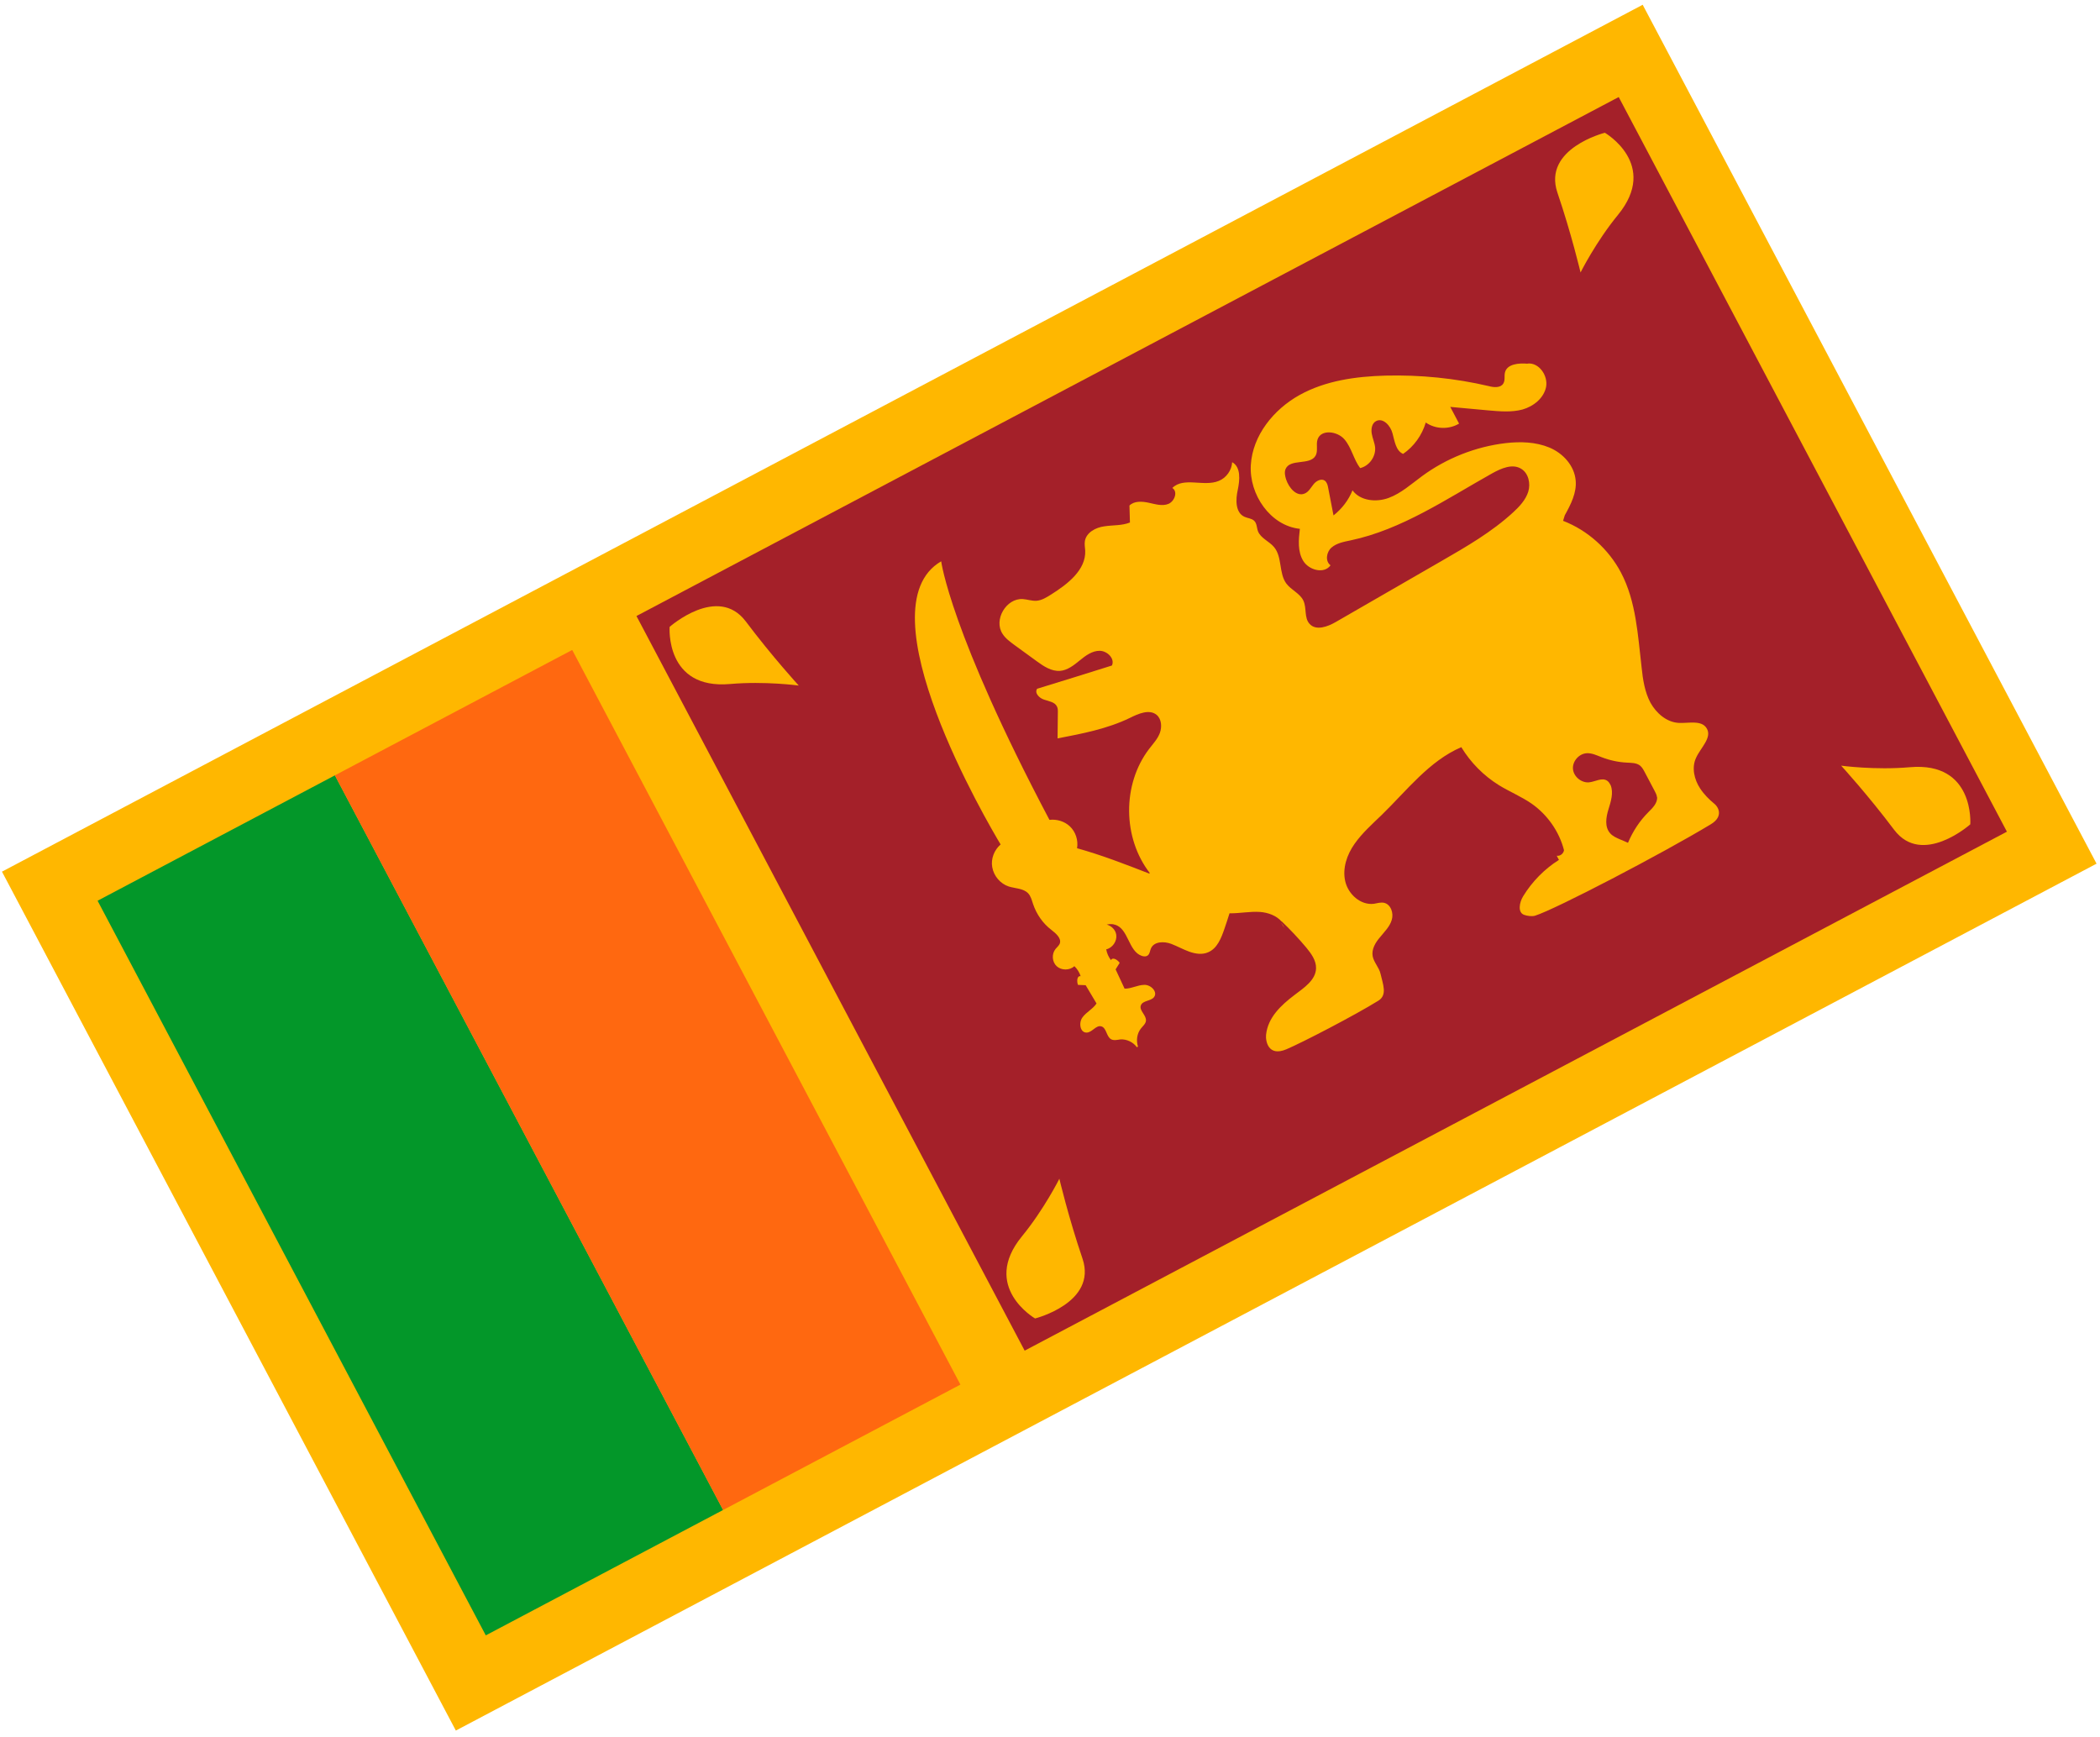 <?xml version="1.0" encoding="UTF-8"?> <svg xmlns="http://www.w3.org/2000/svg" width="243" height="201" viewBox="0 0 243 201" fill="none"> <g clip-path="url(#clip0_252_555)"> <path d="M190.083 0.551L0.227 100.87L52.746 200.265L242.602 99.947L190.083 0.551Z" fill="#FFB700"></path> <path d="M187.308 11.23L73.648 71.287L118.569 156.3L232.228 96.244L187.308 11.23Z" fill="#A42029"></path> <path d="M38.752 89.725L11.291 104.235L56.212 189.249L83.672 174.739L38.752 89.725Z" fill="#039729"></path> <path d="M66.213 75.215L38.752 89.725L83.673 174.739L111.133 160.229L66.213 75.215Z" fill="#FF6810"></path> <path d="M182.9 31.562C182.9 31.562 181.842 27.065 180.212 22.281C178.497 17.177 185.704 15.363 185.704 15.363C185.704 15.363 192.014 19.022 187.22 24.87C184.66 27.991 182.888 31.54 182.888 31.54L182.9 31.562Z" fill="#FFB700"></path> <path d="M92.447 79.357C92.447 79.357 89.328 75.95 86.294 71.907C83.043 67.614 77.484 72.546 77.484 72.546C77.484 72.546 76.952 79.821 84.484 79.155C88.505 78.8 92.435 79.335 92.435 79.335L92.447 79.357Z" fill="#FFB700"></path> <path d="M213.029 88.582C213.029 88.582 216.148 91.989 219.182 96.032C222.433 100.325 227.991 95.393 227.991 95.393C227.991 95.393 228.524 88.118 220.992 88.784C216.971 89.139 213.041 88.604 213.041 88.604L213.029 88.582Z" fill="#FFB700"></path> <path d="M122.576 136.377C122.576 136.377 123.634 140.874 125.264 145.658C126.979 150.762 119.772 152.576 119.772 152.576C119.772 152.576 113.462 148.917 118.256 143.069C120.816 139.947 122.588 136.399 122.588 136.399L122.576 136.377Z" fill="#FFB700"></path> <path d="M148.225 106.758L148.605 107.372C148.511 107.141 148.373 106.933 148.225 106.758Z" fill="#FFB700"></path> <path d="M176.682 42.15L176.792 42.092C175.757 41.992 174.361 42.112 174.14 43.128C174.05 43.541 174.183 44.004 173.958 44.376C173.648 44.904 172.859 44.844 172.267 44.679C168.361 43.766 164.334 43.366 160.318 43.466C156.891 43.563 153.383 44.041 150.369 45.717C147.377 47.383 144.949 50.379 144.738 53.804C144.528 57.23 146.997 60.84 150.413 61.198C150.264 62.456 150.14 63.814 150.797 64.899C151.455 65.984 153.219 66.456 153.961 65.418C153.318 64.943 153.482 63.873 154.081 63.361C154.679 62.848 155.497 62.696 156.282 62.535C162.213 61.282 167.382 57.736 172.664 54.777C173.705 54.199 175.024 53.614 176.038 54.258C176.871 54.773 177.131 55.956 176.842 56.895C176.552 57.834 175.837 58.605 175.12 59.265C172.631 61.563 169.684 63.261 166.759 64.947C162.695 67.291 158.652 69.624 154.588 71.968C153.624 72.533 152.281 73.018 151.541 72.201C150.893 71.505 151.222 70.376 150.825 69.518C150.428 68.661 149.421 68.294 148.848 67.53C147.966 66.338 148.39 64.486 147.442 63.329C146.883 62.642 145.887 62.297 145.569 61.483C145.416 61.086 145.448 60.563 145.119 60.26C144.835 59.988 144.38 59.976 144.01 59.807C142.945 59.33 142.966 57.831 143.228 56.681C143.468 55.543 143.601 54.041 142.578 53.486C142.532 54.408 141.909 55.3 141.029 55.652C139.303 56.368 136.978 55.153 135.654 56.47C136.318 56.878 135.933 58.008 135.196 58.313C134.482 58.606 133.665 58.335 132.907 58.175C132.148 58.014 131.248 57.956 130.694 58.501L130.75 60.465C129.827 60.841 128.77 60.753 127.786 60.908C126.79 61.041 125.715 61.609 125.538 62.602C125.48 62.969 125.544 63.357 125.575 63.734C125.659 65.964 123.543 67.588 121.65 68.784C121.125 69.118 120.556 69.475 119.936 69.522C119.393 69.556 118.867 69.357 118.344 69.324C116.432 69.21 114.936 71.742 116.017 73.362C116.351 73.888 116.892 74.276 117.4 74.653C118.27 75.289 119.127 75.903 119.996 76.54C120.775 77.111 121.677 77.702 122.652 77.636C123.516 77.573 124.269 76.978 124.933 76.431C125.62 75.871 126.383 75.299 127.261 75.313C128.138 75.327 129.035 76.229 128.665 77.015C125.778 77.922 122.912 78.819 120.013 79.704C119.68 80.189 120.249 80.787 120.819 80.964C121.367 81.152 122.057 81.236 122.302 81.753C122.418 81.972 122.413 82.228 122.408 82.484C122.397 83.472 122.386 84.461 122.376 85.45C125.227 84.898 128.133 84.345 130.746 83.077C131.722 82.589 132.997 82.028 133.846 82.731C134.412 83.219 134.466 84.117 134.215 84.811C133.965 85.505 133.423 86.072 132.959 86.682C129.845 90.771 129.898 96.978 133.055 101.04L132.967 101.086C130.212 100.014 127.457 98.942 124.631 98.161C124.787 97.235 124.465 96.254 123.796 95.625C123.184 95.049 122.278 94.77 121.437 94.877C109.928 73.097 108.91 64.956 108.91 64.956C99.632 70.336 114.401 95.421 115.786 97.722C115.035 98.372 114.648 99.391 114.814 100.343C114.993 101.372 115.746 102.266 116.73 102.588C117.501 102.827 118.41 102.796 118.967 103.372C119.286 103.709 119.397 104.184 119.54 104.614C119.933 105.783 120.668 106.855 121.65 107.6C122.182 108.021 122.872 108.583 122.62 109.222C122.514 109.446 122.318 109.606 122.145 109.81C121.67 110.398 121.735 111.318 122.28 111.817C122.824 112.316 123.778 112.317 124.322 111.805C124.662 112.131 124.904 112.537 125.047 112.967C124.613 112.887 124.584 113.577 124.737 113.973L125.626 114.009C126.053 114.71 126.458 115.423 126.884 116.125C126.466 116.767 125.697 117.117 125.246 117.749C124.794 118.381 124.987 119.543 125.774 119.492C126.394 119.445 126.831 118.625 127.411 118.767C128.047 118.909 128.004 119.943 128.566 120.263C128.881 120.434 129.278 120.337 129.643 120.284C130.375 120.235 131.127 120.596 131.551 121.186L131.682 121.117C131.456 120.422 131.559 119.609 132.012 119.032C132.228 118.75 132.566 118.487 132.602 118.131C132.676 117.474 131.776 116.939 132.017 116.334C132.248 115.762 133.172 115.864 133.538 115.389C134.001 114.779 133.161 113.932 132.396 113.971C131.619 113.988 130.897 114.426 130.13 114.409C129.792 113.662 129.431 112.926 129.092 112.178L129.563 111.423C129.322 111.073 128.736 110.709 128.557 111.112C128.282 110.752 128.084 110.323 128.006 109.858C128.735 109.698 129.272 108.909 129.167 108.178C129.087 107.602 128.621 107.146 128.063 106.992C128.394 106.929 128.716 106.9 129.029 107.015C130.582 107.458 130.564 110.08 132.108 110.612C132.354 110.707 132.665 110.711 132.85 110.529C133.056 110.336 133.06 110.025 133.176 109.767C133.524 108.937 134.689 108.911 135.528 109.226C136.234 109.499 136.908 109.873 137.602 110.124C138.33 110.386 139.12 110.502 139.802 110.198C140.857 109.753 141.318 108.554 141.692 107.458C141.89 106.876 142.087 106.294 142.273 105.69C143.461 105.708 144.643 105.449 145.811 105.534C146.744 105.603 147.718 105.959 148.311 106.657L148.277 106.591C149.298 107.568 150.253 108.579 151.166 109.67C151.726 110.357 152.31 111.144 152.286 112.055C152.251 113.422 150.895 114.307 149.793 115.142C148.211 116.343 146.712 117.753 146.502 119.746C146.429 120.458 146.738 122.317 148.849 121.427C150.663 120.665 156.827 117.464 159.509 115.794C160.559 115.127 160.02 113.895 159.748 112.69C159.587 111.961 158.975 111.386 158.836 110.645C158.696 109.848 159.155 109.072 159.696 108.449C160.203 107.816 160.822 107.236 161.048 106.442C161.286 105.671 160.941 104.646 160.149 104.474C159.77 104.394 159.362 104.525 158.975 104.589C157.447 104.778 156.008 103.488 155.663 101.985C155.318 100.483 155.859 98.905 156.741 97.653C157.622 96.4 158.786 95.364 159.883 94.307C162.793 91.478 165.368 88.067 169.093 86.463C170.178 88.249 171.677 89.76 173.434 90.854C174.684 91.626 176.039 92.174 177.235 93.003C179.062 94.284 180.427 96.231 180.976 98.384C180.929 98.774 180.515 99.105 180.136 99.025L180.391 99.508C178.728 100.555 177.285 102.02 176.248 103.719C175.809 104.429 175.592 105.611 176.375 105.871C176.721 105.997 177.267 106.074 177.631 105.966C180.011 105.214 192.329 98.789 197.945 95.4C199.544 94.443 198.752 93.317 198.413 93.047C197.768 92.517 197.178 91.93 196.729 91.24C196.039 90.2 195.73 88.819 196.259 87.697C196.787 86.519 198.159 85.345 197.48 84.271C196.88 83.296 195.391 83.718 194.236 83.654C192.846 83.574 191.646 82.523 190.974 81.305C190.325 80.076 190.103 78.648 189.961 77.263C189.519 73.507 189.33 69.591 187.567 66.254C186.14 63.553 183.726 61.374 180.87 60.271L181.066 59.634C181.77 58.363 182.461 57.015 182.328 55.597C182.178 53.879 180.858 52.442 179.278 51.788C177.698 51.134 175.932 51.084 174.238 51.277C170.751 51.687 167.363 53.028 164.536 55.112C163.303 56.016 162.128 57.086 160.698 57.617C159.267 58.149 157.409 57.978 156.504 56.743C156.042 57.886 155.277 58.881 154.306 59.646C154.104 58.573 153.892 57.534 153.69 56.461C153.638 56.151 153.553 55.831 153.304 55.626C152.898 55.335 152.306 55.648 152.004 56.032C151.68 56.428 151.436 56.922 150.974 57.11C150.04 57.519 149.139 56.451 148.817 55.469C148.697 55.083 148.598 54.63 148.767 54.26C149.305 53.048 151.566 53.876 152.228 52.74C152.548 52.177 152.255 51.462 152.462 50.846C152.868 49.649 154.76 49.885 155.582 50.855C156.403 51.826 156.633 53.165 157.389 54.17C158.438 53.924 159.212 52.841 159.121 51.766C159.064 51.234 158.819 50.718 158.729 50.175C158.639 49.633 158.746 48.987 159.229 48.732C160.041 48.303 160.917 49.272 161.138 50.167C161.38 51.05 161.516 52.157 162.357 52.528C163.614 51.667 164.549 50.358 164.982 48.894C166.099 49.68 167.665 49.723 168.836 49.02C168.5 48.383 168.152 47.724 167.816 47.087C169.283 47.211 170.741 47.367 172.209 47.49C173.532 47.606 174.889 47.731 176.169 47.392C177.437 47.031 178.648 46.082 178.906 44.766C179.143 43.462 178.087 41.941 176.78 42.07L176.682 42.15ZM191.745 92.216C191.828 92.903 191.242 93.493 190.743 93.982C189.733 94.993 188.94 96.199 188.382 97.532C188.09 97.406 187.787 97.257 187.474 97.142C187.037 96.951 186.599 96.761 186.303 96.412C185.665 95.682 185.839 94.579 186.118 93.673C186.397 92.767 186.729 91.749 186.376 90.869C186.283 90.693 186.179 90.496 185.998 90.366C185.4 89.924 184.591 90.464 183.871 90.535C182.985 90.61 182.091 89.875 182.015 88.988C181.939 88.101 182.707 87.218 183.605 87.165C184.204 87.129 184.776 87.417 185.336 87.626C186.254 87.984 187.27 88.206 188.247 88.251C188.77 88.284 189.346 88.26 189.776 88.595C190.025 88.8 190.175 89.086 190.326 89.371C190.709 90.096 191.08 90.798 191.463 91.523C191.579 91.743 191.707 91.984 191.735 92.25L191.745 92.216Z" fill="#FFB700"></path> </g> <defs> <clipPath id="clip0_252_555"> <rect width="214.73" height="112.418" fill="white" transform="translate(0.227 100.87) rotate(-27.852)"></rect> </clipPath> </defs> </svg> 